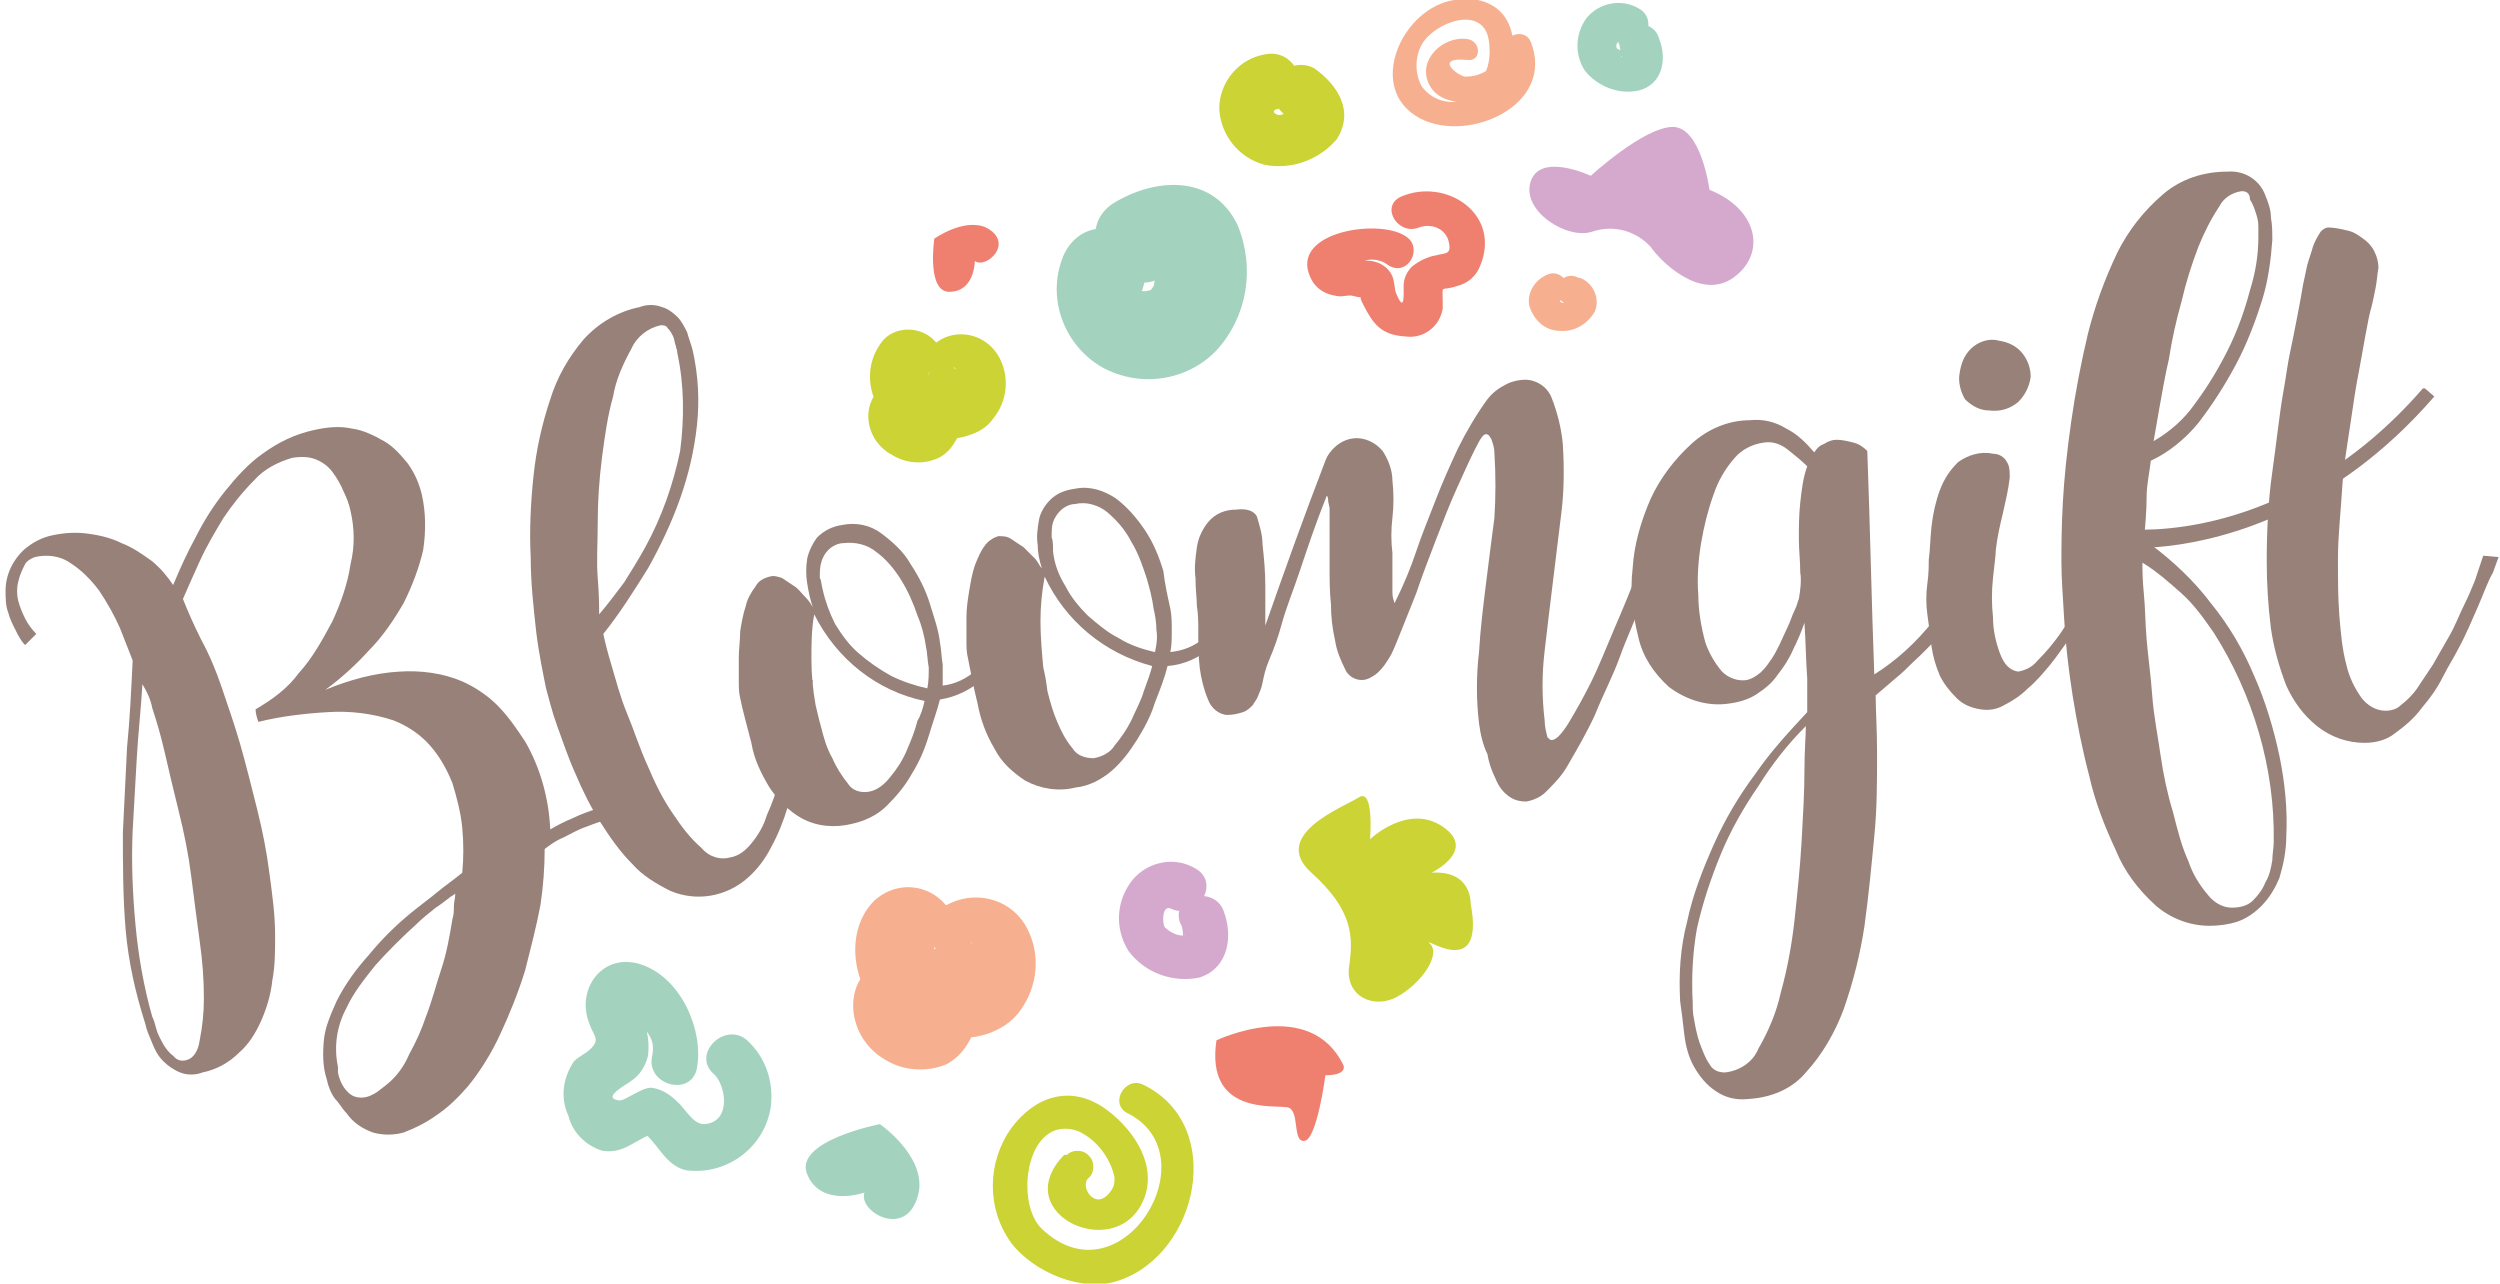 <?xml version="1.0" encoding="UTF-8"?> <svg xmlns="http://www.w3.org/2000/svg" xmlns:xlink="http://www.w3.org/1999/xlink" version="1.1" id="Layer_1" x="0px" y="0px" viewBox="0 0 179 91.9" style="enable-background:new 0 0 179 91.9;" xml:space="preserve"> <style type="text/css"> .st0{fill:#988179;} .st1{fill:#F6AF8F;} .st2{fill:#CBD335;} .st3{fill:#EF7F6E;} .st4{fill:#A3D2BF;} .st5{fill:#D5A9CD;} </style> <g id="logo-bloomgift" transform="translate(-55.173 -59.534)"> <g id="bloomgift-logo" transform="translate(0.071 1.322)"> <path id="Path_514" class="st0" d="M100.3,116.4c-0.4,0.1-0.9,0.2-1.5,0.4s-1.2,0.4-1.7,0.6c-0.6,0.2-1.1,0.5-1.7,0.8 c-0.5,0.2-0.9,0.5-1.3,0.8c0,1.3-0.1,2.7-0.3,4c-0.3,1.6-0.7,3.1-1.1,4.7c-0.5,1.6-1.1,3.1-1.8,4.6c-0.6,1.3-1.4,2.6-2.3,3.7 c-0.7,0.8-1.4,1.5-2.3,2.1c-0.7,0.5-1.5,0.9-2.3,1.2c-0.7,0.2-1.5,0.2-2.2,0c-0.8-0.3-1.4-0.7-1.9-1.4c-0.3-0.3-0.5-0.7-0.8-1 c-0.3-0.4-0.5-0.9-0.6-1.4c-0.3-0.9-0.3-1.9-0.2-2.9c0.1-0.9,0.5-1.8,0.9-2.7c0.6-1.2,1.4-2.3,2.3-3.3c0.9-1.1,1.9-2.1,3-3 c0.6-0.5,1.3-1,1.9-1.5s1.2-0.9,1.8-1.4c0.1-1.1,0.1-2.1,0-3.2c-0.1-1.1-0.4-2.2-0.7-3.2c-0.4-1-0.9-1.9-1.6-2.7 c-0.7-0.8-1.6-1.4-2.6-1.8c-1.5-0.5-3.1-0.7-4.7-0.6c-1.7,0.1-3.4,0.3-5,0.7c-0.1-0.3-0.2-0.6-0.2-0.9c1.2-0.7,2.3-1.5,3.1-2.6 c1-1.1,1.7-2.4,2.4-3.7c0.6-1.3,1.1-2.7,1.3-4.1c0.3-1.2,0.3-2.5,0-3.8c-0.1-0.5-0.3-1-0.5-1.4c-0.2-0.5-0.5-1-0.8-1.4 c-0.3-0.4-0.7-0.7-1.2-0.9c-0.5-0.2-1.1-0.2-1.7-0.1c-1,0.3-2,0.8-2.7,1.6c-0.8,0.8-1.6,1.8-2.2,2.7c-0.6,1-1.2,2-1.7,3.1 c-0.5,1.1-0.9,2-1.2,2.7c0.4,1,0.8,1.9,1.3,2.9c0.6,1.1,1.1,2.3,1.5,3.5c0.4,1.2,0.9,2.6,1.3,4s0.8,3,1.2,4.6s0.7,3.1,0.9,4.7 c0.2,1.5,0.4,2.9,0.4,4.4c0,1.1,0,2.2-0.2,3.2c-0.1,1-0.4,2-0.8,2.9c-0.4,0.9-0.9,1.7-1.6,2.3c-0.7,0.7-1.6,1.2-2.6,1.4 c-0.5,0.2-1.1,0.2-1.6,0c-0.5-0.2-0.9-0.5-1.2-0.8c-0.4-0.4-0.6-0.8-0.8-1.3c-0.2-0.5-0.4-0.9-0.5-1.4c-0.7-2.2-1.2-4.4-1.4-6.7 c-0.2-2.3-0.2-4.7-0.2-7c0.1-2,0.2-4,0.3-6.1c0.2-2,0.3-4.1,0.4-6.2c-0.3-0.8-0.6-1.5-0.9-2.3c-0.4-0.9-0.9-1.8-1.5-2.7 c-0.6-0.8-1.3-1.5-2.1-2c-0.7-0.5-1.7-0.6-2.5-0.4c-0.3,0.1-0.6,0.3-0.7,0.5l0,0c-0.2,0.4-0.4,0.8-0.5,1.3c-0.1,0.4-0.1,0.9,0,1.3 c0.1,0.4,0.3,0.9,0.5,1.3c0.2,0.4,0.5,0.8,0.8,1.1l-0.8,0.8c-0.3-0.3-0.5-0.7-0.7-1.1c-0.2-0.4-0.4-0.8-0.5-1.2 c-0.2-0.5-0.2-1.1-0.2-1.6c0-1.1,0.5-2.2,1.4-3c0.5-0.4,1-0.7,1.7-0.9c0.8-0.2,1.7-0.3,2.6-0.2c0.9,0.1,1.8,0.3,2.6,0.7 c0.8,0.3,1.5,0.8,2.2,1.3c0.6,0.5,1.1,1.1,1.5,1.7c0.5-1.2,1-2.3,1.6-3.4c0.6-1.2,1.3-2.3,2.1-3.3c0.8-1,1.7-2,2.7-2.7 c1.1-0.8,2.3-1.4,3.7-1.7c0.9-0.2,1.8-0.3,2.7-0.1c0.8,0.1,1.6,0.5,2.3,0.9c0.7,0.4,1.2,1,1.7,1.6c0.5,0.7,0.8,1.4,1,2.2 c0.3,1.3,0.3,2.7,0.1,4c-0.3,1.3-0.8,2.6-1.4,3.8c-0.7,1.2-1.5,2.4-2.5,3.4c-0.9,1-2,2-3.1,2.8c1.7-0.7,3.5-1.2,5.3-1.3 c1.5-0.1,3.1,0.1,4.5,0.7c0.9,0.4,1.8,1,2.5,1.7c0.8,0.8,1.4,1.7,2,2.6c1.1,1.9,1.7,4.1,1.8,6.3c0.5-0.3,1.1-0.6,1.6-0.8 c0.6-0.3,1.2-0.5,1.8-0.7c0.5-0.2,1.1-0.4,1.6-0.5c0.4-0.1,0.7-0.2,1.1-0.2C100.1,115.8,100.2,116.1,100.3,116.4z M68.5,134.1 c0.4-0.1,0.8-0.6,0.9-1.4c0.2-1,0.3-2,0.3-3c0-1.4-0.1-2.7-0.3-4.1c-0.2-1.5-0.4-3-0.6-4.6s-0.5-3.1-0.9-4.7s-0.7-2.9-1-4.2 s-0.6-2.3-0.9-3.2c-0.1-0.6-0.4-1.2-0.7-1.7c-0.1,1.7-0.3,3.5-0.4,5.2c-0.1,1.8-0.2,3.5-0.3,5.3c-0.1,2.3,0,4.5,0.2,6.7 c0.2,2.2,0.6,4.5,1.2,6.6c0.1,0.2,0.2,0.5,0.3,0.9c0.1,0.4,0.3,0.7,0.5,1.1c0.2,0.3,0.4,0.6,0.7,0.8 C67.8,134.2,68.2,134.2,68.5,134.1L68.5,134.1z M79.3,135c0.1,0.5,0.3,1,0.7,1.4c0.3,0.3,0.6,0.4,1,0.4c0.4,0,0.8-0.2,1.1-0.4 c0.4-0.3,0.8-0.6,1.1-0.9c0.5-0.5,0.9-1.1,1.2-1.8c0.5-0.9,0.9-1.8,1.2-2.7c0.4-1,0.7-2.2,1.1-3.4s0.6-2.4,0.8-3.6 c0.1-0.3,0.1-0.6,0.1-0.9s0.1-0.6,0.1-0.9c-0.5,0.3-0.9,0.7-1.4,1c-0.5,0.4-1,0.8-1.4,1.2c-1,0.9-2,1.9-2.9,2.9 c-0.8,1-1.6,2-2.1,3.1c-0.7,1.3-0.9,2.8-0.6,4.2L79.3,135z"></path> <path id="Path_515" class="st0" d="M107.4,119.6c0.6-0.1,1.1-0.5,1.5-1c0.5-0.6,0.9-1.3,1.1-2c0.4-0.9,0.7-1.7,0.9-2.6 c0.2-0.9,0.4-1.8,0.6-2.7s0.3-1.7,0.5-2.5s0.2-1.3,0.3-1.7l1-0.2c-0.1,0.8-0.3,1.7-0.4,2.7s-0.3,2.1-0.6,3.2s-0.5,2.1-0.8,3.2 c-0.3,1-0.7,2-1.2,2.9c-0.4,0.8-1,1.6-1.7,2.2c-1.5,1.3-3.6,1.7-5.5,0.9c-1-0.5-2-1.1-2.7-1.9c-0.9-0.9-1.6-1.9-2.3-3 c-0.7-1.1-1.3-2.3-1.8-3.5c-0.5-1.1-0.9-2.3-1.3-3.4c-0.4-1.1-0.6-2-0.8-2.7c-0.2-1-0.5-2.4-0.7-4c-0.2-1.8-0.4-3.6-0.4-5.4 c-0.1-1.9,0-3.9,0.2-5.8c0.2-1.9,0.6-3.7,1.2-5.5c0.5-1.6,1.3-3,2.4-4.3c1.1-1.2,2.5-2,4-2.3c0.5-0.2,1.1-0.2,1.6,0 c0.4,0.1,0.8,0.4,1.1,0.7c0.3,0.3,0.5,0.7,0.7,1.1c0.1,0.4,0.3,0.9,0.4,1.3c0.4,1.8,0.5,3.6,0.3,5.4c-0.2,1.8-0.6,3.5-1.2,5.2 c-0.6,1.7-1.4,3.4-2.3,5c-1,1.6-2,3.2-3.2,4.7c0.1,0.5,0.3,1.3,0.6,2.3s0.6,2.2,1.1,3.4s0.9,2.5,1.5,3.8c0.5,1.2,1.1,2.4,1.8,3.4 c0.6,0.9,1.2,1.7,2,2.4C105.9,119.6,106.7,119.8,107.4,119.6z M103.6,83.5c0-0.2-0.1-0.4-0.1-0.5c-0.1-0.2-0.1-0.5-0.2-0.7 c-0.1-0.2-0.2-0.4-0.4-0.6c-0.1-0.2-0.3-0.2-0.5-0.2c-0.9,0.2-1.7,0.8-2.1,1.7c-0.6,1.1-1.1,2.2-1.3,3.4c-0.4,1.4-0.6,2.9-0.8,4.4 c-0.2,1.6-0.3,3.1-0.3,4.6s-0.1,2.8,0,4s0.1,2.1,0.1,2.6c0.6-0.7,1.2-1.5,1.8-2.3c0.5-0.8,1-1.6,1.5-2.5c1.2-2.2,2-4.5,2.5-6.9 C104.1,88.2,104.1,85.8,103.6,83.5L103.6,83.5z"></path> <path id="Path_516" class="st0" d="M122.4,104.2c0.1,0.5,0.1,1,0.2,1.6v1.5c0.9-0.1,1.7-0.5,2.4-1.1c0.6-0.6,1.2-1.2,1.6-1.9 l1-0.1c-0.6,1-1.2,1.8-2.1,2.6c-0.9,0.8-1.9,1.3-3.1,1.5c-0.2,0.8-0.5,1.6-0.8,2.6c-0.3,1-0.7,1.9-1.2,2.7 c-0.5,0.9-1.1,1.6-1.8,2.3c-0.7,0.7-1.6,1.1-2.5,1.3c-1.2,0.3-2.5,0.2-3.6-0.4c-0.9-0.5-1.7-1.3-2.3-2.2c-0.6-1-1.1-2-1.3-3.2 c-0.3-1.2-0.6-2.2-0.8-3.2c-0.1-0.4-0.1-0.8-0.1-1.2c0-0.5,0-1.1,0-1.7c0-0.6,0.1-1.3,0.1-1.9c0.1-0.6,0.2-1.2,0.4-1.8 c0.1-0.5,0.4-1,0.7-1.4c0.2-0.4,0.6-0.6,1-0.7c0.3-0.1,0.6,0,0.9,0.1c0.3,0.2,0.6,0.4,0.9,0.6c0.3,0.2,0.5,0.5,0.8,0.8 c0.2,0.2,0.4,0.5,0.5,0.7c-0.2-0.6-0.3-1.1-0.4-1.7c-0.1-0.6-0.1-1.2,0-1.8c0.1-0.5,0.4-1.1,0.7-1.5c0.5-0.5,1.1-0.8,1.8-0.9 c1-0.2,2,0,2.8,0.6c0.8,0.6,1.6,1.3,2.1,2.2c0.6,0.9,1.1,1.9,1.4,2.9C122,102.5,122.3,103.3,122.4,104.2L122.4,104.2z M121.3,108.4c-3.4-0.7-6.3-3-7.9-6.2l0,0c-0.2,1.1-0.2,2.2-0.2,3.2c0,1.1,0.1,2.2,0.3,3.3c0.1,0.4,0.2,0.9,0.4,1.6 c0.2,0.8,0.4,1.5,0.8,2.2c0.3,0.7,0.7,1.3,1.1,1.8c0.3,0.5,0.9,0.7,1.5,0.6c0.6-0.1,1.1-0.5,1.5-1c0.5-0.6,0.9-1.2,1.2-1.9 c0.3-0.7,0.6-1.4,0.8-2.2C121,109.5,121.2,108.9,121.3,108.4L121.3,108.4z M114,100.4c0.2,0.9,0.5,1.7,0.9,2.5 c0.5,0.8,1,1.5,1.7,2.1c0.7,0.6,1.4,1.1,2.3,1.6c0.8,0.4,1.7,0.7,2.6,0.9c0.1-0.5,0.1-1,0.1-1.5c-0.1-0.5-0.1-1.1-0.2-1.5 c-0.1-0.7-0.3-1.5-0.6-2.2c-0.3-0.9-0.7-1.8-1.2-2.6c-0.5-0.8-1.1-1.5-1.8-2c-0.6-0.5-1.5-0.7-2.3-0.6c-0.4,0-0.8,0.2-1.1,0.5 c-0.2,0.2-0.4,0.5-0.5,0.9c-0.1,0.3-0.1,0.7-0.1,1.1C113.9,99.7,113.9,100,114,100.4L114,100.4z"></path> <path id="Path_517" class="st0" d="M138.9,101.8c0.1,0.5,0.1,1,0.1,1.6c0,0.5,0,1-0.1,1.5c0.9-0.1,1.7-0.4,2.4-1 c0.6-0.5,1.2-1.1,1.7-1.8l1-0.1c-0.6,0.9-1.3,1.8-2.1,2.5c-0.9,0.8-2,1.3-3.2,1.4c-0.2,0.8-0.5,1.6-0.9,2.6 c-0.3,1-0.8,1.9-1.3,2.7c-0.5,0.8-1.1,1.6-1.8,2.2c-0.7,0.6-1.6,1.1-2.6,1.2c-1.2,0.3-2.5,0.1-3.6-0.5c-0.9-0.6-1.7-1.3-2.2-2.3 c-0.6-1-1-2.1-1.2-3.2c-0.3-1.2-0.5-2.3-0.7-3.3c-0.1-0.4-0.1-0.8-0.1-1.2v-1.7c0-0.6,0.1-1.3,0.2-1.9c0.1-0.6,0.2-1.2,0.4-1.8 c0.2-0.5,0.4-1,0.7-1.4c0.2-0.3,0.6-0.6,1-0.7c0.3,0,0.6,0,0.9,0.2c0.3,0.2,0.6,0.4,0.9,0.6c0.3,0.3,0.5,0.5,0.8,0.8 c0.2,0.2,0.3,0.5,0.5,0.7c-0.2-0.6-0.3-1.2-0.3-1.7c-0.1-0.6,0-1.2,0.1-1.8c0.1-0.5,0.4-1,0.8-1.4c0.5-0.5,1.1-0.7,1.8-0.8 c1-0.2,2,0.1,2.9,0.7c0.8,0.6,1.5,1.4,2.1,2.3c0.6,0.9,1,1.9,1.3,2.9C138.5,100,138.7,100.9,138.9,101.8z M137.6,105.9 c-3.4-0.9-6.2-3.2-7.7-6.4l0,0c-0.2,1.1-0.3,2.1-0.3,3.2c0,1.1,0.1,2.2,0.2,3.3c0.1,0.4,0.2,0.9,0.3,1.7c0.2,0.8,0.4,1.5,0.7,2.2 c0.3,0.7,0.6,1.3,1.1,1.9c0.3,0.5,0.9,0.7,1.5,0.7c0.6-0.1,1.2-0.4,1.5-0.9c0.5-0.6,0.9-1.2,1.2-1.8c0.3-0.7,0.7-1.4,0.9-2.1 C137.3,106.9,137.5,106.3,137.6,105.9z M130.5,97.7c0.1,0.9,0.4,1.7,0.9,2.5c0.4,0.8,1,1.5,1.6,2.1c0.7,0.6,1.4,1.2,2.2,1.6 c0.8,0.5,1.7,0.8,2.6,1c0.1-0.5,0.2-1,0.1-1.6c0-0.5-0.1-1.1-0.2-1.5c-0.1-0.8-0.3-1.5-0.5-2.2c-0.3-0.9-0.6-1.8-1.1-2.6 c-0.4-0.8-1-1.5-1.7-2.1c-0.6-0.5-1.5-0.8-2.3-0.6c-0.4,0-0.8,0.2-1.1,0.5c-0.2,0.2-0.4,0.5-0.5,0.8c-0.1,0.3-0.1,0.7-0.1,1.1 C130.5,96.9,130.5,97.3,130.5,97.7L130.5,97.7z"></path> <path id="Path_518" class="st0" d="M161,110c-0.2-1.7-0.2-3.4,0-5.1c0.1-1.7,0.3-3.3,0.5-4.9s0.4-3.2,0.6-4.7 c0.1-1.5,0.1-3.1,0-4.7c0-0.3-0.1-0.6-0.2-0.9c-0.1-0.2-0.2-0.4-0.4-0.4c-0.2,0-0.4,0.3-0.8,1.1s-0.8,1.7-1.3,2.8s-1,2.4-1.5,3.7 s-1,2.6-1.4,3.8l-1.2,3c-0.2,0.5-0.4,1-0.6,1.4c-0.3,0.5-0.6,1-1.1,1.4c-0.3,0.2-0.6,0.4-1,0.4c-0.5,0-1-0.3-1.2-0.8 c-0.3-0.6-0.6-1.3-0.7-2c-0.2-0.9-0.3-1.7-0.3-2.6c-0.1-0.9-0.1-1.9-0.1-2.8s0-1.7,0-2.5v-1.6l-0.1-0.5c0-0.1,0-0.3-0.1-0.4 c-0.8,2-1.4,3.8-1.9,5.3c-0.5,1.5-1,2.7-1.3,3.8s-0.6,1.9-0.9,2.6s-0.4,1.2-0.5,1.7s-0.2,0.6-0.3,0.9c-0.1,0.3-0.3,0.5-0.4,0.7 c-0.2,0.2-0.4,0.4-0.7,0.5c-0.3,0.1-0.7,0.2-1.1,0.2c-0.6,0-1.2-0.5-1.4-1.1c-0.3-0.7-0.5-1.5-0.6-2.3c-0.1-0.9-0.1-1.7-0.1-2.6 c0-0.6,0-1.2-0.1-1.8c0-0.5-0.1-1.2-0.1-2c-0.1-0.7,0-1.5,0.1-2.2c0.1-0.7,0.4-1.3,0.8-1.8c0.5-0.6,1.2-0.9,2-0.9 c0.8-0.1,1.3,0.1,1.5,0.5c0.2,0.7,0.4,1.3,0.4,2c0.1,0.9,0.2,1.9,0.2,3c0,0.9,0,1.9,0,2.8c1.4-4,2.8-7.9,4.3-11.8 c0.3-0.8,1.1-1.5,2-1.6c0.8-0.1,1.6,0.3,2.1,0.9c0.4,0.6,0.7,1.4,0.7,2.1c0.1,0.9,0.1,1.8,0,2.7c-0.1,0.8-0.1,1.7,0,2.5 c0,0.5,0,1,0,1.5v1.2c0,0.2,0,0.5,0.1,0.7c0,0.2,0.1,0.2,0.1,0.1c0.6-1.2,1.1-2.4,1.5-3.6s0.9-2.4,1.4-3.7s1-2.4,1.6-3.7 c0.6-1.2,1.3-2.4,2.1-3.5c0.4-0.5,0.8-0.8,1.4-1.1c0.4-0.2,0.9-0.3,1.3-0.3c0.8,0,1.6,0.5,1.9,1.3c0.4,1,0.7,2.2,0.8,3.3 c0.1,1.6,0.1,3.3-0.1,4.9c-0.2,1.6-0.4,3.3-0.6,4.9s-0.4,3.3-0.6,5c-0.2,1.7-0.2,3.3,0,5c0,0.4,0.1,0.8,0.2,1.2 c0.1,0.1,0.2,0.2,0.3,0.2c0.3,0,0.7-0.4,1.2-1.2c0.6-1,1.1-1.9,1.6-2.9c0.6-1.2,1.1-2.5,1.7-3.9c0.6-1.4,1.2-2.8,1.7-4.2l1.1-0.1 c-0.2,0.5-0.5,1.3-0.9,2.5s-1,2.4-1.5,3.8s-1.2,2.7-1.8,4.2c-0.6,1.3-1.3,2.5-2,3.7c-0.4,0.7-1,1.3-1.5,1.8 c-0.4,0.4-0.9,0.6-1.4,0.7c-0.5,0-0.9-0.1-1.3-0.4c-0.4-0.3-0.7-0.7-0.9-1.2c-0.3-0.6-0.5-1.2-0.6-1.8 C161.3,111.6,161.1,110.8,161,110z"></path> <path id="Path_519" class="st0" d="M197.9,98.1c-0.8,1.4-1.7,2.8-2.7,4.1c-0.9,1.2-2,2.4-3.1,3.4c-0.4,0.4-0.8,0.8-1.3,1.2 l-1.4,1.2c0,1,0.1,2.4,0.1,4.2c0,2,0,3.9-0.2,5.9c-0.2,2.1-0.4,4.2-0.7,6.4c-0.3,2-0.8,4-1.5,6c-0.6,1.6-1.5,3.2-2.7,4.5 c-1,1.2-2.5,1.8-4.1,1.9c-0.9,0.1-1.7-0.1-2.4-0.6c-0.6-0.4-1.1-1-1.5-1.7c-0.4-0.7-0.6-1.5-0.7-2.3c-0.1-0.9-0.2-1.7-0.3-2.4 c-0.1-1.9,0-3.8,0.5-5.7c0.4-1.9,1.1-3.7,1.9-5.5c0.8-1.8,1.8-3.5,3-5.1c1.1-1.6,2.4-3,3.7-4.4v-2.4c-0.1-1.3-0.1-2.6-0.2-4 c-0.2,0.6-0.5,1.3-0.8,1.9c-0.3,0.7-0.7,1.3-1.1,1.8c-0.4,0.6-0.9,1-1.5,1.4c-0.6,0.4-1.3,0.6-2.1,0.7c-1.5,0.2-3-0.3-4.2-1.2 c-1.1-1-1.9-2.2-2.2-3.6c-0.4-1.6-0.6-3.2-0.4-4.9c0.1-1.7,0.6-3.4,1.3-5c0.7-1.5,1.7-2.8,2.9-3.9c1.2-1.1,2.7-1.7,4.2-1.7 c0.9-0.1,1.8,0.1,2.6,0.6c0.8,0.4,1.4,1,2,1.7c0.2-0.3,0.4-0.5,0.7-0.6c0.3-0.2,0.6-0.3,0.9-0.3c0.4,0,0.8,0.1,1.2,0.2 c0.4,0.1,0.7,0.3,1,0.6c0.2,5.3,0.3,10.7,0.5,16c1.6-1,3-2.3,4.2-3.8c1.2-1.5,2.3-3,3.3-4.6L197.9,98.1z M176.3,130 c0,0.4,0,0.8,0.1,1.2c0.1,0.6,0.2,1.1,0.4,1.7c0.2,0.5,0.4,1.1,0.7,1.5c0.2,0.4,0.6,0.6,1.1,0.6c1-0.1,2-0.7,2.4-1.7 c0.7-1.2,1.3-2.6,1.6-4c0.5-1.8,0.8-3.5,1-5.3c0.2-1.9,0.4-3.8,0.5-5.6s0.2-3.5,0.2-5s0.1-2.5,0.1-3.2c-1.3,1.3-2.4,2.7-3.4,4.3 c-1.1,1.6-2,3.2-2.7,4.9c-0.7,1.7-1.3,3.5-1.7,5.3C176.3,126.4,176.2,128.2,176.3,130L176.3,130z M178.4,106.3 c0.5,0.5,1.2,0.7,1.8,0.6c0.7-0.2,1.2-0.7,1.6-1.3c0.3-0.4,0.5-0.8,0.7-1.2c0.2-0.4,0.4-0.9,0.6-1.3s0.3-0.8,0.5-1.2 s0.2-0.6,0.3-0.8c0.1-0.6,0.2-1.3,0.1-1.9c0-0.8-0.1-1.6-0.1-2.4s0-1.7,0.1-2.6c0.1-0.9,0.2-1.8,0.5-2.6h0 c-0.4-0.4-0.9-0.8-1.4-1.2c-0.5-0.4-1.1-0.6-1.7-0.5c-0.8,0.1-1.6,0.5-2.1,1.1c-0.7,0.8-1.2,1.7-1.5,2.6c-0.4,1.1-0.7,2.3-0.9,3.5 c-0.2,1.2-0.3,2.5-0.2,3.7c0,1.1,0.2,2.3,0.5,3.4C177.4,104.8,177.8,105.6,178.4,106.3L178.4,106.3z"></path> <path id="Path_520" class="st0" d="M206.4,99c-0.4,0.8-0.9,1.6-1.5,2.5s-1,1.7-1.5,2.3s-1,1.4-1.5,2c-0.5,0.6-1,1.2-1.6,1.7 c-0.5,0.5-1.1,0.9-1.7,1.2c-0.5,0.3-1.1,0.4-1.7,0.3c-0.6-0.1-1.2-0.3-1.7-0.8c-0.5-0.5-0.9-1-1.2-1.6c-0.3-0.7-0.5-1.4-0.6-2.1 c-0.1-0.8-0.2-1.6-0.3-2.3c-0.1-0.7-0.1-1.5,0-2.2c0.1-0.7,0.1-1.3,0.1-1.7c0.1-0.7,0.1-1.5,0.2-2.4c0.1-0.9,0.3-1.8,0.6-2.6 c0.3-0.8,0.7-1.4,1.3-2c0.7-0.5,1.6-0.8,2.5-0.6c0.4,0,0.8,0.2,1,0.6c0.2,0.3,0.2,0.7,0.2,1.1c-0.1,0.9-0.3,1.7-0.5,2.6 c-0.2,0.8-0.4,1.7-0.5,2.6c0,0.4-0.1,1-0.2,2c-0.1,0.9-0.1,1.9,0,2.8c0,0.9,0.2,1.8,0.5,2.6c0.3,0.8,0.7,1.2,1.3,1.3 c0.5-0.1,1-0.3,1.4-0.8c0.6-0.6,1.1-1.2,1.6-1.9c0.4-0.6,0.9-1.3,1.4-2.2s1-1.6,1.4-2.4L206.4,99z M195.4,85 c0.1-0.7,0.3-1.3,0.8-1.8c0.5-0.5,1.3-0.8,2-0.6c0.7,0.1,1.3,0.4,1.7,0.9c0.4,0.5,0.6,1.1,0.6,1.7c-0.1,0.7-0.4,1.3-0.9,1.8 c-0.6,0.5-1.3,0.7-2.1,0.6c-0.6,0-1.2-0.3-1.7-0.8C195.5,86.3,195.3,85.6,195.4,85L195.4,85z"></path> <path id="Path_521" class="st0" d="M209.1,97.2c1.6,1.2,3.1,2.6,4.3,4.2c1.3,1.6,2.3,3.3,3.1,5.2c0.8,1.8,1.4,3.8,1.8,5.7 c0.4,1.9,0.6,3.9,0.5,5.8c0,1-0.2,2-0.5,3c-0.3,0.7-0.7,1.4-1.3,2c-0.5,0.5-1.1,0.9-1.7,1.1c-0.6,0.2-1.3,0.3-2,0.3 c-1.5,0-2.9-0.6-3.9-1.5c-1.2-1.1-2.2-2.4-2.8-3.9c-0.8-1.7-1.5-3.5-1.9-5.3c-0.5-1.9-0.9-3.9-1.2-5.8c-0.3-1.9-0.5-3.7-0.6-5.4 s-0.2-3-0.2-4.1s0-2.5,0.1-4.3s0.3-3.7,0.6-5.8c0.3-2.1,0.7-4.2,1.2-6.3c0.5-2,1.2-3.9,2.1-5.8c0.8-1.6,1.9-3,3.3-4.2 c1.3-1.1,2.9-1.6,4.6-1.6c1.2-0.1,2.3,0.6,2.7,1.7c0.2,0.5,0.4,1,0.4,1.6c0.1,0.5,0.1,1.1,0.1,1.6c-0.1,1.4-0.3,2.9-0.7,4.2 c-0.5,1.6-1.1,3.2-1.9,4.7c-0.8,1.5-1.7,2.9-2.7,4.2c-0.9,1.1-2.1,2.1-3.4,2.7c-0.1,0.9-0.3,1.7-0.3,2.6s-0.1,2.2-0.2,3.1 L209.1,97.2z M217.9,118.5c0.1-5.3-1.5-10.6-4.3-15c-0.7-1-1.4-2-2.3-2.8c-0.9-0.8-1.8-1.6-2.8-2.2c0,0.5,0,1.2,0.1,2.2 s0.1,2.1,0.2,3.3s0.3,2.6,0.4,4s0.4,2.9,0.6,4.3s0.5,2.8,0.9,4.1c0.3,1.2,0.6,2.4,1.1,3.5c0.3,0.9,0.8,1.7,1.4,2.4 c0.4,0.5,1,0.9,1.7,0.9c0.5,0,1.1-0.1,1.5-0.5c0.4-0.4,0.7-0.8,0.9-1.3c0.3-0.5,0.4-1,0.5-1.6 C217.8,119.4,217.9,118.9,217.9,118.5L217.9,118.5z M215.6,71.9c-0.7,0.1-1.3,0.5-1.6,1.1c-0.6,0.9-1.1,1.9-1.5,2.9 c-0.5,1.3-0.9,2.6-1.2,3.9c-0.4,1.4-0.7,2.8-0.9,4.1c-0.3,1.3-0.5,2.5-0.7,3.6s-0.3,1.8-0.4,2.3c1.2-0.7,2.2-1.6,2.9-2.6 c0.9-1.2,1.7-2.5,2.4-3.9c0.7-1.4,1.2-2.8,1.6-4.3c0.4-1.3,0.6-2.5,0.6-3.8v-0.8c0-0.4-0.1-0.7-0.2-1c-0.1-0.3-0.2-0.6-0.4-0.9 C216.2,72,215.9,71.9,215.6,71.9L215.6,71.9z"></path> <path id="Path_522" class="st0" d="M232.3,99.8c-0.2,0.5-0.5,1.2-0.8,1.8s-0.6,1.4-1,2.1s-0.8,1.4-1.2,2.1 c-0.4,0.6-0.8,1.2-1.2,1.8c-0.3,0.4-0.7,0.8-1.1,1.1c-0.3,0.3-0.7,0.4-1.1,0.4c-0.7,0-1.3-0.4-1.7-0.9c-0.5-0.7-0.9-1.5-1.1-2.4 c-0.3-1.1-0.4-2.3-0.5-3.5c-0.1-1.3-0.1-2.6-0.1-4.1c0-1.6,0.2-3.3,0.3-5s0.4-3.3,0.6-4.7s0.4-2.7,0.6-3.7s0.7-4.1,0.9-4.6 c0.1-0.4,0.2-0.9,0.3-1.4c0.1-0.5,0.1-0.9,0.2-1.4c0-0.4-0.1-0.8-0.3-1.2c-0.2-0.4-0.5-0.7-0.8-0.9c-0.4-0.3-0.7-0.5-1.2-0.6 c-0.4-0.1-0.9-0.2-1.3-0.2c-0.2,0-0.5,0.2-0.6,0.4c-0.2,0.3-0.4,0.7-0.5,1c-0.1,0.4-0.3,0.9-0.4,1.3c-0.1,0.5-0.2,0.9-0.3,1.4 c-0.1,0.7-0.7,3.8-0.9,4.7s-0.3,1.8-0.5,2.9c-0.3,1.7-0.5,3.7-0.8,5.8s-0.4,4.3-0.4,6.4c0,1.6,0.1,3.2,0.3,4.8 c0.2,1.4,0.6,2.8,1.1,4.1c0.5,1.1,1.2,2.1,2.2,2.9c1,0.8,2.2,1.2,3.4,1.2c0.8,0,1.6-0.2,2.2-0.7c0.7-0.5,1.4-1.1,1.9-1.8 c0.6-0.7,1.1-1.4,1.5-2.2c0.4-0.8,0.8-1.4,1.1-2c0.6-1.1,1-2.1,1.4-3s0.7-1.8,1.1-2.5l0.4-1.1l-1.1-0.1L232.3,99.8z"></path> <path id="Path_523" class="st0" d="M210.4,97.3c-1,0.1-1.9,0.2-2.9,0.1l0.1-0.9c0.1,0,11.3,0.8,21.1-10.5l0.7,0.6 C222.3,94.8,214.5,96.8,210.4,97.3z"></path> <path id="Path_524" class="st0" d="M211.1,96.9c-1.2,0.2-2.5,0.2-3.7,0.1l0.1-0.9c0.1,0,11.3,1.2,21.1-10.1l0.7,0.6 C222.7,94.3,215.4,96.4,211.1,96.9z"></path> <path id="Path_525" class="st1" d="M118.9,126.7c-3.7,1.1-3.4,5.7-0.4,7.4c1.3,0.8,3,0.9,4.4,0.3c1.4-0.8,1.7-1.9,2.4-3.2 l-1.6,1.3c-0.4,0.2,0.4,0,0.6,0c0.5,0,0.9-0.1,1.3-0.2c1-0.3,2-0.9,2.6-1.8c1.2-1.7,1.4-3.9,0.5-5.7c-1-2.1-3.5-2.9-5.6-1.9 c-0.7,0.3-1.3,0.9-1.7,1.6c-0.3,0.8-0.5,1.7-0.5,2.5l0.7-1.2l-0.2,0.2l1.2-0.7h-0.3l2.2,0.3c0.4,0.2,0.2,0.3-0.1-0.2 c-0.2-0.3-0.4-0.7-0.6-1c-0.4-0.7-0.9-1.4-1.5-1.9c-1.4-1.1-3.3-1-4.6,0.2c-2.3,2.3-1.5,6.6,1,8.4c3,2,5.8-2.9,2.8-4.9 c0.4,0.8,0.5,0.8,0.5,0c0-0.2,0-0.2,0.1-0.1l-1,1l0.3-0.2l-1.4,0.4h0.3l-1.4-0.4c-0.6-0.4,0,0.3,0.2,0.5c0.2,0.4,0.5,0.9,0.7,1.3 c0.4,0.7,1.1,1.3,1.8,1.7c1.6,0.8,3.6,0.2,4.4-1.5c0.1-0.3,0.2-0.6,0.3-0.8c0.1-0.4,0.1-0.8,0.1-1.1c-1.9-0.9-2.8-0.8-2.7,0.1 c0,0.1,0,0.2,0,0.2c0.5-0.3,0.9-0.3,0.3-0.4c-0.4-0.1-0.7-0.1-1.1,0c-1,0.1-1.9,0.7-2.4,1.6c-0.1,0.2-0.6,0.9-0.5,1.2 c0.2,0.5,2.1-1.7,1.8,0.3l-0.4,1.4h-0.1l-1.4,0.9l0.3-0.1C123.8,131.1,122.3,125.6,118.9,126.7L118.9,126.7z"></path> <path id="Path_526" class="st2" d="M119.3,85.4c-2.7,0.8-2.6,4.2-0.3,5.4c1,0.6,2.2,0.7,3.3,0.2c1-0.5,1.3-1.4,1.8-2.3l-1.2,0.9 c-0.3,0.1,0.4,0,0.5,0c0.3,0,0.7-0.1,1-0.2c0.7-0.2,1.4-0.6,1.8-1.2c1-1.2,1.2-2.9,0.5-4.3c-0.8-1.6-2.7-2.2-4.2-1.4 c-0.5,0.3-1,0.7-1.3,1.2c-0.3,0.6-0.4,1.2-0.4,1.8l0.5-0.9l-0.2,0.2l0.9-0.5h-0.2l1.6,0.2c0.2,0.1,0.2,0.3-0.1-0.1l-0.4-0.7 c-0.3-0.5-0.7-0.9-1.1-1.3c-1-0.8-2.5-0.8-3.4,0.1c-1.5,1.7-1.3,4.3,0.4,5.8c0.1,0.1,0.2,0.2,0.3,0.3c2.3,1.4,4.3-2.2,2.1-3.6 c0.2,0.6,0.3,0.7,0.3,0.3c0-0.2,0.1-0.4,0.2-0.5l-0.5,0.9l0,0l-1,0.3h0.3l-1-0.3c-0.4-0.2,0,0.1,0.1,0.4s0.3,0.6,0.5,0.9 c0.3,0.5,0.7,1,1.3,1.3c1.2,0.6,2.7,0.1,3.3-1.1c0.1-0.2,0.2-0.4,0.2-0.6c0.1-0.3,0.1-0.6,0.1-0.8c-1.3-0.6-2-0.6-1.9,0.1 c0,0.1,0,0.1,0.1,0c0.1-0.2,0.5-0.1,0-0.1c-0.3,0-0.5,0-0.8,0c-0.7,0.1-1.4,0.5-1.8,1.2c-0.1,0.2-0.2,0.4-0.3,0.6l-0.1,0.2 c0.7-0.8,1.1-0.7,1.3,0.2l-0.3,1l0,0l-0.9,0.5l0.2-0.1C123,88.7,121.9,84.7,119.3,85.4L119.3,85.4z"></path> <path id="Path_527" class="st3" d="M155.7,75.1c-2-1.3-8.7-0.2-6.6,3.3c0.4,0.6,1,0.9,1.7,1c0.4,0.1,0.8-0.1,1.2,0 c1,0.3,0.2-0.3,0.7,0.6c0.7,1.4,1.3,2.2,3,2.3c1.3,0.2,2.5-0.7,2.7-2c0-0.2,0-0.3,0-0.5c0-1.3-0.2-0.7,1-1.1 c0.8-0.2,1.4-0.7,1.7-1.5c1.5-3.7-2.5-6.3-5.7-4.9c-1.5,0.7-0.2,2.8,1.3,2.2c0.8-0.3,1.8,0,2.1,0.9c0.3,1.1-0.2,0.9-0.9,1.1 c-0.6,0.1-1.2,0.4-1.7,0.8c-0.4,0.4-0.6,0.9-0.6,1.4c0,0.5,0.1,2-0.5,0.6c-0.2-0.4-0.1-1-0.4-1.5c-0.3-0.5-0.8-0.8-1.4-0.9 c-0.2,0-1.8-0.2-1.8,0c-0.1,0.4,1.1,0.1,1.2,0c0.6-0.2,1.3-0.1,1.8,0.3C155.9,78.1,157.1,75.9,155.7,75.1L155.7,75.1z"></path> <path id="Path_528" class="st4" d="M105,134.7c0.5-2.7-1.1-6.4-3.9-7.4s-4.8,1.7-3.8,4.2c0.3,0.9,0.8,1.1,0.1,1.8 c-0.4,0.4-0.8,0.5-1.2,0.9c-0.8,1.2-1,2.6-0.4,3.9c0.3,1.2,1.2,2.1,2.4,2.5c1.7,0.3,2.5-1,4-1.3l-1.3-0.2c1.3,0.8,1.7,2.5,3.3,2.9 c3,0.4,5.7-1.7,6.1-4.6c0.2-1.8-0.4-3.5-1.7-4.7c-1.6-1.4-4,1-2.4,2.4c0.9,0.8,1.3,3.5-0.7,3.6c-0.8,0-1.4-1.2-1.9-1.6 c-0.5-0.5-1.1-0.9-1.8-1c-0.7-0.1-2,1-2.4,0.9c-1.3-0.2,0.7-1.2,0.9-1.4c0.6-0.4,1-1,1.2-1.8c0.1-0.9,0-1.8-0.4-2.5 c-0.1-0.2-0.6-0.7-0.5-0.4c0.5,1.1,1.5,1.4,1.2,2.9C101.3,135.9,104.6,136.8,105,134.7L105,134.7z"></path> <path id="Path_529" class="st2" d="M145.7,62.1c-1.9,0.3-3.3,2-3.3,3.9c0.1,1.9,1.4,3.5,3.2,4c1.9,0.4,3.9-0.3,5.2-1.8 c1.3-2,0.1-3.9-1.6-5.1c-0.9-0.5-2.1-0.2-2.7,0.7c-0.5,0.9-0.2,2.1,0.7,2.7c0.1,0,0.2,0.1,0.2,0.2c0.1,0.1,0.1,0.1,0.1,0l0.2-0.6 l-0.1,0.1c-0.3-0.1-0.7,0.4-1.1,0.2s-0.1-0.4,0.2-0.4c1-0.3,1.6-1.4,1.4-2.4C147.7,62.4,146.7,61.9,145.7,62.1L145.7,62.1z"></path> <path id="Path_530" class="st4" d="M172.4,58.8c-1.2-0.7-2.8-0.4-3.7,0.7c-0.8,1.1-0.9,2.6-0.1,3.8c0.9,1.1,2.4,1.7,3.8,1.4 c1.7-0.4,2.1-2.2,1.5-3.7c-0.2-0.8-1-1.2-1.8-1c-0.7,0.2-1.2,1-1,1.7c0,0,0.2,0.6,0.1,0.6s0.3-0.4,0.3-0.4c-0.2,0-0.4-0.1-0.6-0.2 c-0.1-0.1-0.1-0.3,0-0.4h0c0.1-0.2,0.2,0.1,0,0c0.7,0.4,1.6,0.2,2-0.5S173.2,59.2,172.4,58.8C172.5,58.8,172.5,58.8,172.4,58.8 L172.4,58.8z"></path> <path id="Path_531" class="st1" d="M166.1,77.8c-1,0.3-1.7,1.3-1.5,2.3c0.3,1,1.1,1.8,2.2,1.8c1,0.1,2-0.5,2.5-1.4 c0.4-1-0.2-2.1-1.1-2.4c0,0,0,0-0.1,0c-0.5-0.3-1.1-0.1-1.4,0.4c-0.3,0.5-0.1,1.1,0.4,1.4c0,0,0,0,0,0c0.1,0.1,0.3,0.2,0.4,0.2 c0.1,0-0.1-0.5,0-0.4c-0.1,0-0.4,0.2-0.5,0.2s-0.2-0.1-0.3-0.2s-0.1,0.1,0,0.1c0.5-0.2,0.8-0.8,0.6-1.3 C167.1,78,166.6,77.7,166.1,77.8L166.1,77.8z"></path> <path id="Path_532" class="st5" d="M140.7,120.4c-1.5-0.9-3.4-0.5-4.5,0.8c-1.2,1.5-1.3,3.5-0.3,5.1c1.2,1.6,3.2,2.3,5.1,1.9 c2.1-0.7,2.4-3,1.7-4.8s-3.8-1.1-3.1,0.9c0.2,0.3,0.2,0.7,0.2,1c0-0.2,0.3-0.1,0-0.1c-0.5,0-1-0.3-1.3-0.6 c-0.2-0.3-0.2-1.7,0.5-1.3C140.9,124.1,142.5,121.4,140.7,120.4L140.7,120.4z"></path> <path id="Path_533" class="st4" d="M131.1,76.9c-1,2.9,0.3,6.1,2.9,7.6c2.7,1.5,6.1,1,8.2-1.2c2.2-2.4,2.8-5.9,1.5-9 c-1.7-3.5-5.6-3.4-8.6-1.7c-3.6,1.9-0.4,7.3,3.2,5.5l0.4-0.2c0.6-0.1,0.5-0.2,0-0.2c-1.1-1-0.5-0.6-0.7-0.4 c-0.1,0.5-0.2,0.9-0.3,1.4c0,0-0.3,0.4-0.2,0.3s-0.5,0.2-0.7,0c0.1,0.1,0.1-0.1,0.2-0.4c0.5-1.7-0.5-3.4-2.2-3.9 S131.6,75.3,131.1,76.9L131.1,76.9z"></path> <path id="Path_534" class="st1" d="M160.1,61c-1.7-0.2-3.5,1.5-2.7,3.2s3.3,1.5,4.7,0.9c1.5-0.7,1.6-3.3,1.2-4.7 c-0.5-1.8-2.2-2.5-4-2.2c-3.8,0.5-6.5,6.4-2.5,8.5c3.5,1.8,9.7-1,7.9-5.5c-0.4-1-2-0.5-1.6,0.4c1,2.5-1.5,3.9-3.7,3.9 c-1,0.1-1.9-0.3-2.5-1.1c-0.5-0.9-0.5-2.1,0-3c0.9-1.6,4.4-2.9,4.8-0.3c0.1,0.7,0.1,1.5-0.2,2.2c-0.5,0.3-1,0.4-1.5,0.4 c-0.6-0.1-2.2-1.4,0.1-1.2C161.2,62.7,161.2,61.1,160.1,61L160.1,61z"></path> <path id="Path_535" class="st2" d="M131.3,140.9c-4.2,4.3,4.1,8,5.8,2.9c0.8-2.5-1.1-5-3-6.3c-2.4-1.6-4.9-0.8-6.6,1.5 c-1.7,2.4-1.8,5.7,0,8.2c1.6,2.1,5.1,3.6,7.7,2.7c5.7-1.9,7.7-11.1,1.8-14c-1.3-0.7-2.5,1.3-1.2,2c6.1,3-0.4,13.7-6.1,8.3 c-2-1.9-1.1-8.3,2.6-7c1.3,0.6,2.3,1.9,2.6,3.3c0,0.3,0,0.6-0.2,0.9c-1.1,1.7-2.3-0.2-1.7-0.8c0.5-0.4,0.5-1.2,0.1-1.6 c-0.4-0.5-1.2-0.5-1.6-0.1C131.4,140.9,131.3,140.9,131.3,140.9L131.3,140.9z"></path> <path id="Path_536" class="st2" d="M153.2,118.3c0,0,0.3-3.7-0.8-3s-6.4,2.7-3.4,5.4s3,4.6,2.7,6.7c-0.3,2.1,1.7,3.1,3.4,2.2 s3.2-3,2.4-3.8s4,2.9,2.9-2.9c0,0,0.1-2.4-2.8-2.2c0,0,3.3-1.6,0.8-3.3S153.2,118.3,153.2,118.3z"></path> <path id="Path_537" class="st5" d="M169,70.8c0,0-3.6-1.7-4.3,0.4s2.6,4.2,4.4,3.6c1.5-0.5,3.1-0.1,4.2,1.1 c0.6,0.9,3.5,3.9,5.9,2.2s1.8-4.9-1.7-6.3c0,0-0.6-4.6-2.7-4.5S169,70.8,169,70.8z"></path> <path id="Path_538" class="st3" d="M142.2,132.7c0,0,6.7-3.2,9.1,1.8c0,0,0.3,0.7-1.3,0.7c0,0-0.6,4.6-1.5,4.7s-0.3-2.2-1.2-2.4 S141.4,138.1,142.2,132.7z"></path> <path id="Path_539" class="st3" d="M122,75.3c0,0-0.6,4,1.2,3.8c1.7-0.1,1.7-2.2,1.7-2.2c0.8,0.6,2.9-1.3,0.8-2.4 C124.1,73.8,122,75.3,122,75.3z"></path> <path id="Path_540" class="st4" d="M118.1,138.7c0,0-6.2,1.2-5.2,3.6s4.1,1.3,4.1,1.3c-0.5,1.4,3.2,3.5,3.9-0.1 C121.3,140.9,118.1,138.7,118.1,138.7z"></path> </g> </g> </svg> 
